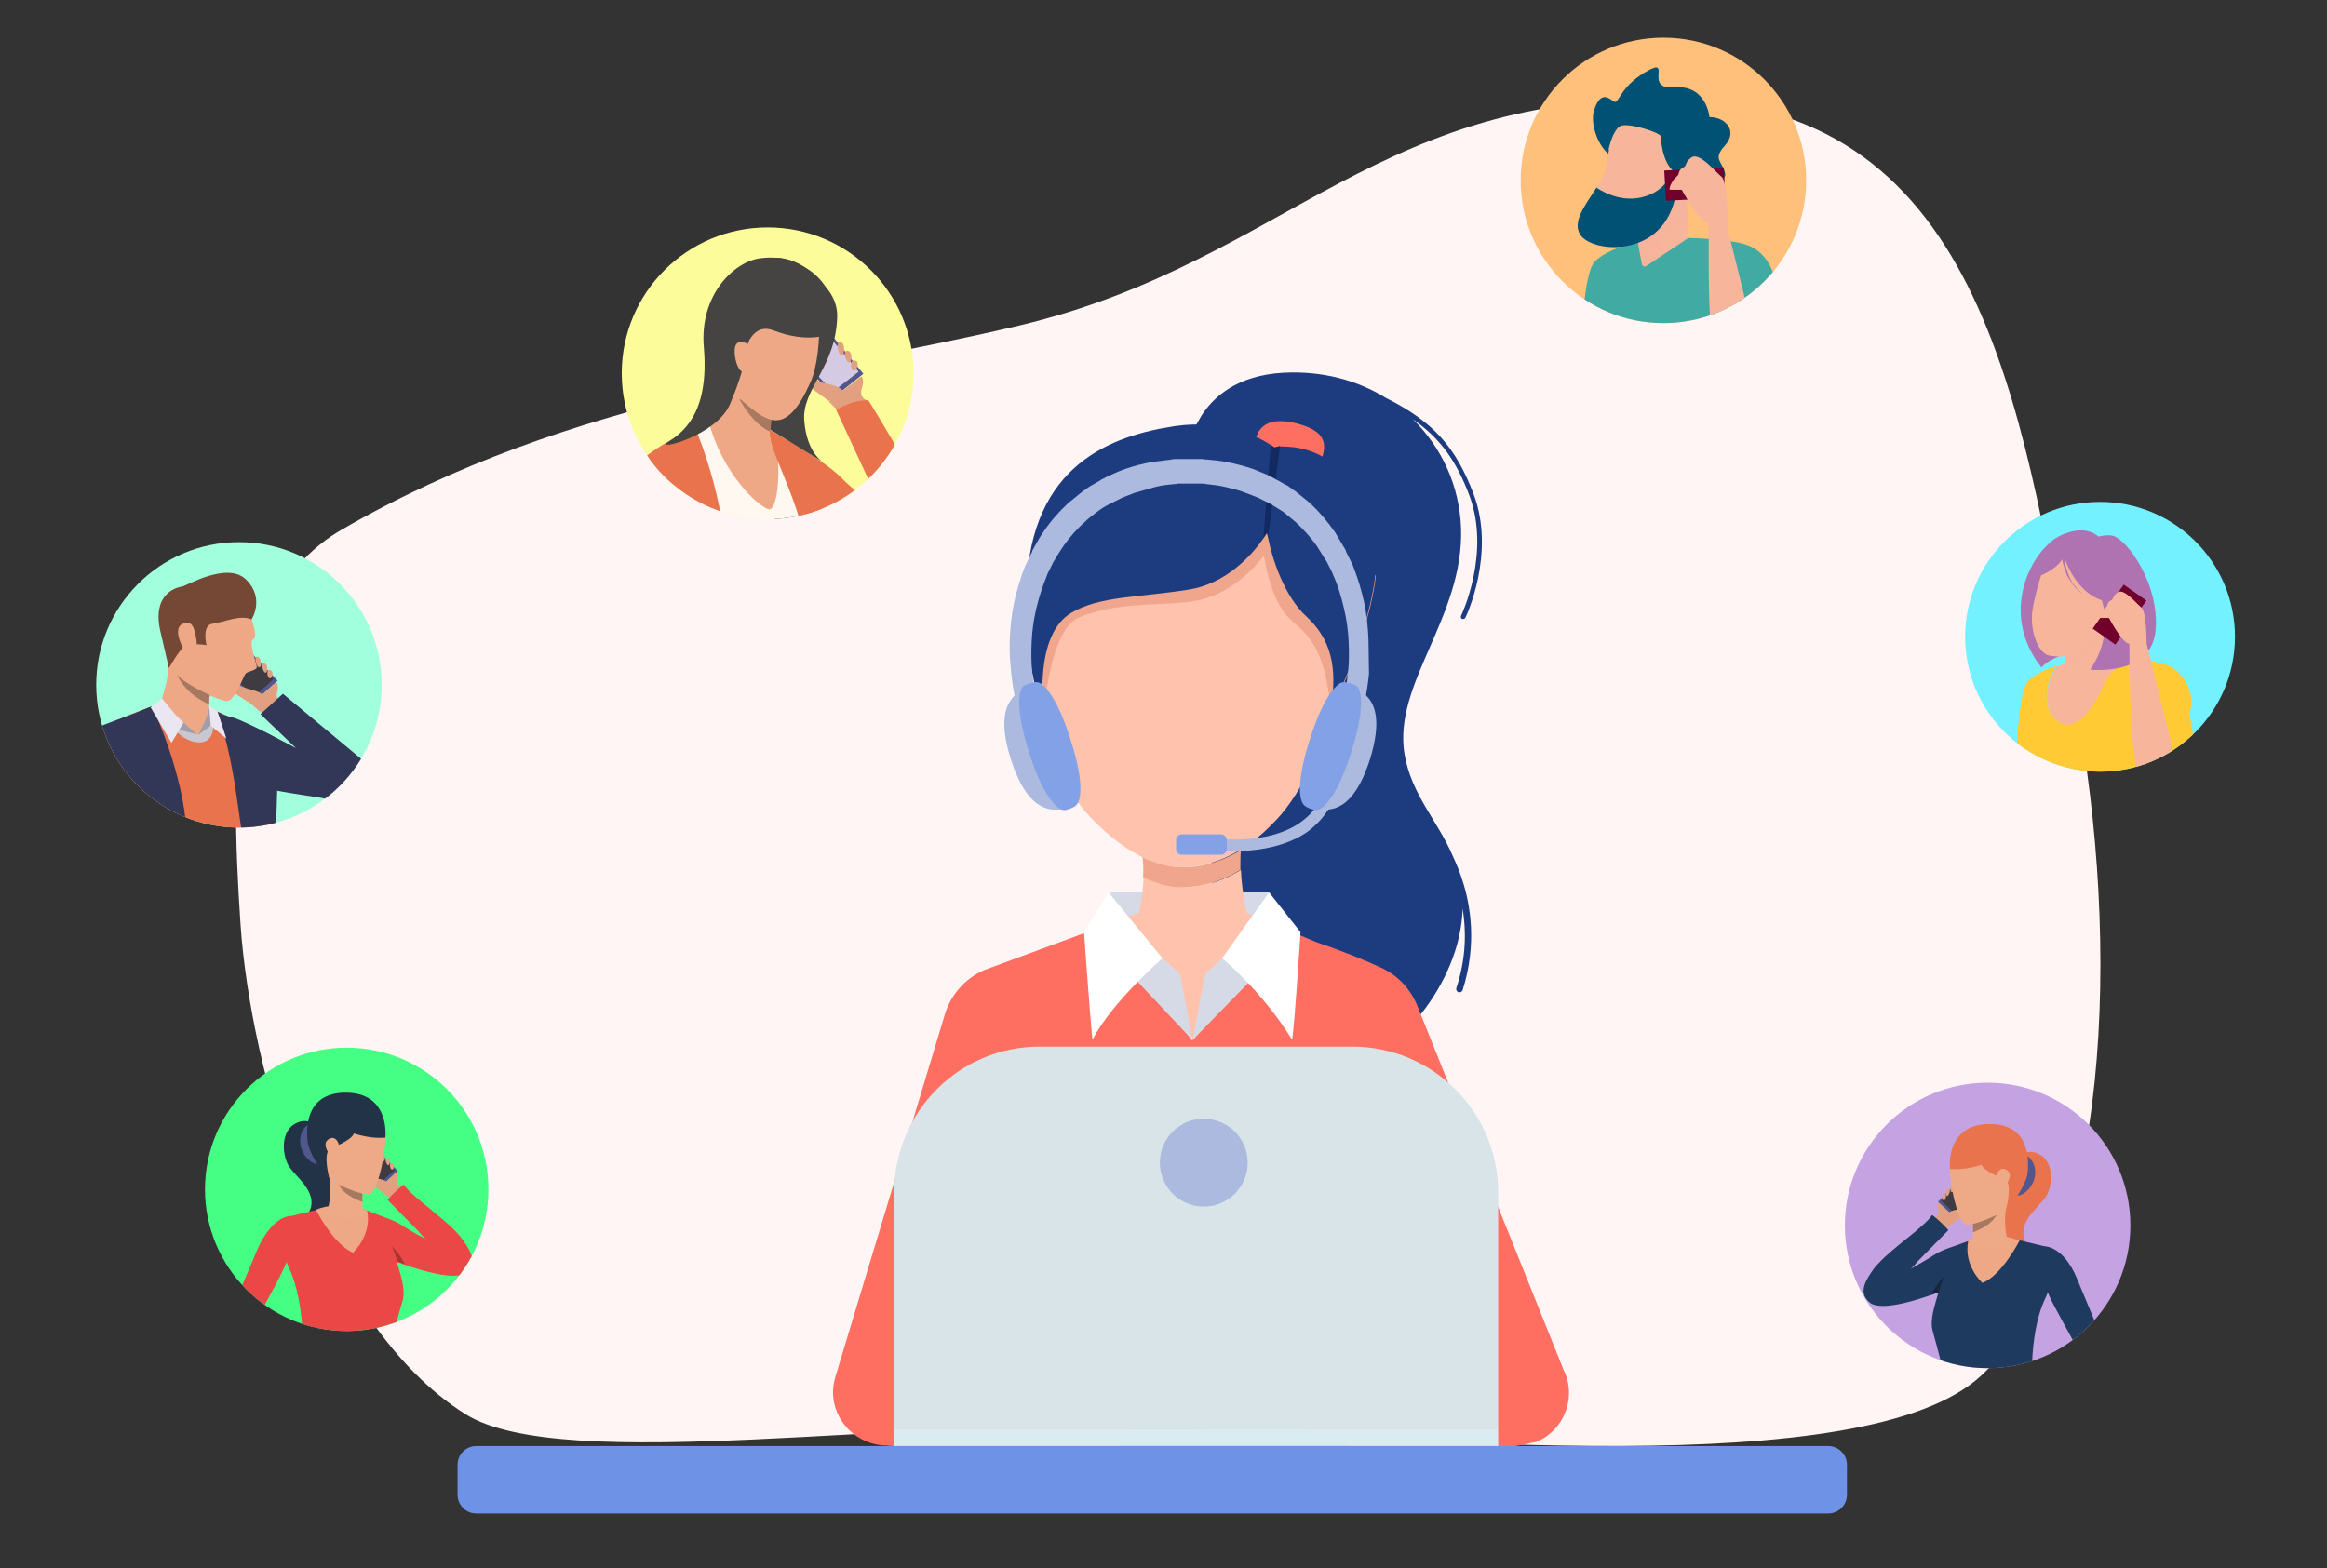 <svg xmlns="http://www.w3.org/2000/svg" xmlns:xlink="http://www.w3.org/1999/xlink" width="445" height="300" xmlns:v="https://vecta.io/nano"><rect width="100%" height="100%" fill="#333333" stroke="none"/><style><![CDATA[.AG{fill:#eea886}.AH{fill:#f7b59c}.AI{fill:#e8734d}.AJ{fill:#51578c}.AK{fill:#e3a080}.AL{fill:#323657}.AM{opacity:.45}.AN{fill:#af73b1}.AO{fill:#eea987}.AP{fill:#d6dae6}.AQ{fill:#ffc3ad}.AR{fill:#abbade}.AS{fill:#3e3b42}.AT{fill:#a77860}.AU{fill:#eb4747}.AV{fill:#1e3a5e}]]></style><path d="M65.2 101.4c44.4-25.8 91.1-29.9 130-39.2 51.3-12.3 68.8-46.1 128.5-43 57.3 3 63.6 63.8 73.3 115.4 8.5 45.2 7 105.2-18.1 128.5-22.3 20.8-108.9 11.9-158 9.8-47.5-2-113.2 9.3-131.9-2.4-27.7-17.4-41.1-65.9-43-93.6-2.1-31.2-2-63.2 19.2-75.5z" fill="#fff5f5"/><path d="M277.8 163.7c-2.8-6.6-7.9-11.7-9.2-19.4-2.3-13.5 11.4-26.3 10.8-43.3-.3-8.1-3.7-15.4-9.2-20.8 5.3 3.7 8.3 8 10.8 14.6 4.1 11-1.5 22.8-1.6 23s0 .5.2.6h.2c.2 0 .3-.1.4-.2s5.9-12.3 1.6-23.7c-3.4-8.9-7.6-13.8-16.8-18.4-5.5-3.4-12.2-5.2-19.6-4.8-9 .5-13.5 4.8-15.7 8.3-.3.5-.5.9-.8 1.4-.9 1.9-1.2 3.3-1.2 3.3l5.6 114.3s18.9 6.7 25 4.9c7.9-.9 21-14.9 21.4-29.7.7 4.2.7 9.5-1.2 15.2-.1.3.1.7.4.8s.7-.1.8-.4c2.8-8.8 1.5-16.4-.1-21.2-.5-1.6-1.2-3.2-1.8-4.5z" fill="#1d3c80"/><path d="M242.7 170.7h-30.6l-.5 10.6h30.7z" class="AP"/><path d="M299.3 262.6l-.1-.1-28.2-70.2c-1.3-3.2-3.8-5.8-6.9-7.2-3.2-1.5-7.7-3.3-12.4-4.9l-6.9-2.9c-.2.3-.3.5-.5.8-5.4-1.3-11-2.2-16-2.1-3.4.1 2.7 5.9 9.3 12.1-3.1 3.8-6.7 6.7-9.6 10.9-3.4-4.4-6-8.6-8.8-12.6 5.8-4.3 10.6-8.1 7.7-9-2-.7-7.5 0-13.8 1.3-.5-.6-1.1-1.1-1.7-1.7l-22.5 8.3c-3.9 1.4-7 4.7-8.2 8.7l-20.9 69.2c-.3 1-.5 2-.5 3.1 0 5.6 4.7 10.2 10.3 10.2l38 3.7c5.5 0 10.2-8.1 10.3-13.6 0-1.7-.4-3.3-1.1-4.8l27.7-.6c-.9 1.5-1.4 3.3-1.4 5.3.1 5.6 22.8 13.8 28.4 13.8l22.3-4.5c5.1-2.1 7.6-8 5.5-13.2zm-114.6-6.3h-.8l.7-1.9.1 1.9zm86.8-6.8l3 6.8h-2.7l-.3-6.8zM252.8 87.7c-.8 2.6-4.3 3.8-7.8 2.7s-5.6-4.1-4.8-6.7 3.1-3.9 7.8-2.7c5.8 1.5 5.6 4.1 4.8 6.7z" fill="#ff6f61"/><path d="M238.4 174.6c-.7-3.2-1-6-1.1-8.2-2.9 1.8-6.3 3.1-10.3 3.3-2.8.1-5.6-.6-8.3-1.9-.1 2-.3 4.3-.9 6.8h0l-6.2 2.3c7.2 6.9 10.4 14.1 16.6 22 3.7-5.2 8.3-8.4 11.9-14 1.7-2.6 3.4-5.1 4.9-7.6l-6.6-2.7zm-7.8-74.8c17.9-.4 22.5 5 24.1 15.2.5 3.4.7 7.2.9 11.6v.6c.1-1.4 0-2.9 0-4.4-.2-4.4-.4-8.2-.9-11.6-1.6-10.2-6.2-15.6-24.1-15.2-22.8.6-33.7 4.1-33 24.9.7-17.4 11.6-20.6 33-21.1z" class="AQ"/><path d="M237.3 162.6c-3 1.8-6.4 3.1-10.4 3.3-2.9.1-5.7-.7-8.4-2 .1 1 .2 2.3.1 3.9 2.6 1.3 5.5 2.1 8.3 1.9 4-.2 7.4-1.5 10.3-3.3 0-1.5 0-2.8.1-3.8z" fill="#f0a68c"/><path d="M255.6 126.6c-.2-4.4-.4-8.2-.9-11.6-1.6-10.2-6.2-15.6-24.1-15.2-21.4.5-32.3 3.7-33 21.1 0 .9.1 1.7.1 2.6.3 3.8.8 7.5 1.5 11.1 1.8 9 4.9 16.7 8.3 20.6 2.4 2.7 5.6 5.7 9.2 7.8.5.3 1.1.6 1.6.9 2.7 1.3 5.5 2.1 8.4 2 4-.2 7.4-1.5 10.4-3.3.6-.4 1.2-.7 1.7-1.1 1.7-1.2 3.3-2.6 4.7-4.1 3.9-3.7 11.3-14.9 11.9-30.2.2-.2.2-.4.2-.6z" class="AQ"/><path d="M263.1 110.1c-.7 7-4.4 17.6-8.5 25.9h-.1c-1.2-13.8-5.5-15.1-8.2-18-3.5-3.7-4.6-11.7-4.6-11.7s-4.3 6-10.9 8.1c-6.3 2-15.8.1-24.4 3.7-5.7 2.3-6.7 17.9-6.7 17.9l-1.3-28.8 44.8-15.6 19.9 18.5z" fill="#f0a68c"/><g class="AQ"><ellipse transform="matrix(.339 -.941 .941 .339 34.843 332.093)" cx="253.7" cy="141.3" rx="5.6" ry="3.7"/><ellipse transform="matrix(.941 -.339 .339 .941 -35.997 76.376)" cx="200.7" cy="141.3" rx="3.7" ry="5.6"/></g><path d="M263.1 106.1c-.8-5.6-3.9-20.9-18.3-20.7-.4 0-.7.1-1.1.2 0 0-.2-.2-.7-.5-2-1.3-8.6-5-18.3-3.6-11.9 1.8-27.6 7.2-28.4 31-.5 16.4 3.3 23.5 3.3 23.5s-2-14.5 5.3-18.8c5.4-3.2 12.9-2.9 22.3-4.4 7.4-1.1 12.4-6.9 14.4-9.8h0c.3-.5.5-.8.7-1.1 0 .3.1.6.2 1 .7 3.5 2.9 11 7.4 15.1 5.7 5.3 5.5 11.5 4.6 17.9 4.1-8.3 7.8-18.9 8.5-25.9.2-1.4.2-2.8.1-3.9z" fill="#1d3c80"/><path d="M244.8 85.3l-2.3 17.5c-.1-.4-.1-.8-.2-1-.1.3-.4.6-.7 1.1l1.4-17.8.7.5 1.1-.3z" fill="#122a61"/><path d="M286.5 276.6H171v-3.3h115.5z" fill="#d8ecf2"/><path d="M198.8 200.2h59.8c15.4 0 27.9 12.5 27.9 27.9v45.3H171v-45.3c0-15.4 12.4-27.9 27.8-27.9z" fill="#d8e4e8"/><circle cx="230.2" cy="222.4" r="8.4" class="AR"/><path d="M228.1 198.9l2.2-11.9c.1-.5.3-.9.7-1.2l2.8-2.5 4.1-3 5.4 3-15.2 15.6z" class="AP"/><path d="M233.7 183.3s7.7 6.3 13.4 15.6c.5-3.1 1.6-20.6 1.6-20.6l-6-7.6-9 12.6z" fill="#fff"/><path d="M228 198.9l-2.2-11.9c-.1-.5-.3-.9-.7-1.2l-2.8-2.5-6.3-6.3-6.5 2.2 18.5 19.7z" class="AP"/><path d="M222.3 183.3s-9.6 8.3-13.4 15.6c-.6-6.4-1.6-20.6-1.6-20.6l4.7-7.6 10.3 12.6z" fill="#fff"/><path d="M91.1 289.5h258.5c2 0 3.6-1.6 3.6-3.6v-5.7c0-2-1.6-3.6-3.6-3.6H91.1c-2 0-3.6 1.6-3.6 3.6v5.7c0 2 1.6 3.6 3.6 3.6z" fill="#6e93e6"/><g class="AR"><path d="M235.9 162.8c-1.7 0-3.4-.1-5.2-.3-.6-.1-1.1-.6-1-1.2s.6-1.1 1.2-1c7.6.8 13.5-.1 17.5-2.8 3.1-2.1 5-5.1 6-9.2.1-.6.7-1 1.3-.8.6.1 1 .7.8 1.3-1.1 4.7-3.4 8.2-6.9 10.6-3.4 2.2-8.1 3.4-13.7 3.4zm25.8-40.4c-.1-2.3-.3-4.6-.8-7s-1.2-4.7-2.1-7c-.1-.3-.2-.6-.4-.9l-.2-.4c-.1-.1-.1-.3-.2-.4l-.6-1.2v-.2l-.1-.1-.1-.2-1.9-3.2c-1.4-2-3-3.9-4.7-5.5l-2.7-2.2c-.2-.2-.5-.3-.7-.5s-.5-.3-.7-.5-.5-.3-.7-.4-.5-.3-.7-.4-.5-.3-.7-.4-.5-.2-.7-.4c-.5-.2-.9-.5-1.4-.7l-2.7-1.1c-1.8-.6-3.4-1-4.9-1.3s-2.8-.4-3.9-.5c-.3 0-.5 0-.8-.1h-5.2c-.2 0-.5 0-.8.1l-3.9.5c-1.5.3-3.2.7-4.9 1.3-.9.3-1.8.7-2.7 1.1-.5.2-.9.4-1.4.7-.2.1-.5.2-.7.4-.2.1-.5.3-.7.4s-.5.3-.7.4-.5.3-.7.4c-.2.2-.5.3-.7.5s-.5.3-.7.5l-2.7 2.2c-1.7 1.6-3.3 3.4-4.7 5.5-.7 1-1.3 2.1-1.9 3.2l-.1.2-.1.1v.2l-.6 1.2c-.1.1-.1.3-.2.4l-.2.4c-.1.3-.3.6-.4.9-.9 2.3-1.6 4.6-2.1 7s-.7 4.7-.8 7 .1 4.5.3 6.5c.2 2.1.6 4 .9 5.7l1.2 4.7 1.1 3.6.8 2.3.3.8 3-1s-.1-.3-.2-.8c-.2-.5-.4-1.3-.6-2.2l-.9-3.5-.9-4.5-.7-5.4c-.2-1.9-.2-3.9-.1-6s.4-4.2.9-6.3 1.2-4.2 2-6.2c.1-.3.2-.5.3-.7l.2-.4c.1-.1.1-.2.2-.4l.6-1.2.2-.3c.5-.9 1.1-1.8 1.7-2.7 1.2-1.7 2.6-3.3 4.1-4.6.7-.7 1.5-1.3 2.3-1.9s1.6-1.1 2.4-1.5l2.4-1.2 2.3-.9 4.2-1.2c1.3-.3 2.4-.4 3.4-.5.2 0 .5 0 .7-.1h4.8c.2 0 .4 0 .7.1.9.1 2.1.2 3.4.5s2.7.6 4.2 1.2l2.3.9 2.4 1.2 2.4 1.5 2.3 1.9c1.5 1.4 2.9 2.9 4.1 4.6l1.7 2.7.2.3.6 1.2c.1.1.1.2.2.4l.2.4c.1.2.2.5.3.7.9 2 1.5 4.1 2 6.2s.8 4.2.9 6.3.1 4.1-.1 6l-.7 5.4-.9 4.5-.9 3.5-.6 2.2c-.2.5-.2.8-.2.8l3 1 .3-.8.8-2.3 1.1-3.6 1.2-4.7c.4-1.8.7-3.7.9-5.7l-.1-6.5z"/><path d="M259.4 131.8c.9 2.4.1 7-1.5 12-1.7 5.4-3.9 9.8-6.1 10.9 4.5 1 7.8-2 10.2-9.5 2.2-7.2 1.4-11.6-2.6-13.4z"/></g><path d="M258.4 143.9c-1.7 5.4-3.9 9.8-6.1 10.9-.6.3-1.1.1-1.7-.1-.8-.3-1.4-.6-1.7-1.5-.8-2.4 0-6.9 1.6-11.8 1.4-4.5 3.2-8.4 5.1-10.2.9-.9 1.6-.8 2.5-.5.7.2 1.5.3 1.8 1.2.9 2.4.1 7-1.5 12z" fill="#83a1e6"/><path d="M195.9 131.8c-.9 2.4-.1 7 1.5 12 1.7 5.4 3.9 9.8 6.1 10.9-4.5 1-7.8-2-10.2-9.5-2.3-7.2-1.4-11.6 2.6-13.4z" class="AR"/><path d="M196.8 143.9c1.7 5.4 3.9 9.8 6.1 10.9.6.3 1.1.1 1.7-.1.8-.3 1.4-.6 1.7-1.5.8-2.4 0-6.9-1.6-11.8-1.4-4.5-3.2-8.4-5.1-10.2-.9-.9-1.6-.8-2.5-.5-.7.2-1.5.3-1.8 1.2-.9 2.4-.1 7 1.5 12zm29.2 19.6h7.5a1.11 1.11 0 0 0 1.1-1.1v-1.7a1.11 1.11 0 0 0-1.1-1.1H226a1.11 1.11 0 0 0-1.1 1.1v1.7a1.11 1.11 0 0 0 1.1 1.1z" fill="#83a1e6"/><defs><circle id="A" cx="45.7" cy="131" r="27.3"/></defs><use xlink:href="#A" fill="#a2ffdd"/><clipPath id="B"><use xlink:href="#A"/></clipPath><g clip-path="url(#B)"><path d="M24.6 273s-1.3 2.4-2.2 3.4-4.1 2.7-4.1 5.6c0 3.1 5.5 2.2 7.7 2.1s2.3-1.8 3.2-3.5c.9-1.8 1.8-1.5 2-2.9s-.9-4.7-.9-4.7h-5.7z" fill="#202338"/><path d="M30.2 272.1s.3 1.3.2 1.4c0 0-6.1 1.1-6.1 0 0-.9.6-1.9.6-1.9l5.3.5z" fill="#81807e"/><path d="M48.9 134l-8.8-7.9 5.1-4.2 7.9 8.3z" class="AJ"/><path d="M48.7 133.2l-7.7-6.9 4.4-3.6 6.9 7.2z" class="AS"/><g class="AK"><path d="M53.9 134.2s-1.3-.3-.9-1.8-.2-1.9-.2-1.9l-4.7 4.2s2.2 2.1 2.9 2.1c.7.1 3.6-1.8 2.9-2.6z"/><path d="M48.1 134.7l-3.1-2c-.3-.3-1.5-1.4-2-2.1s1.7-.7 2.3 0 1.2.8 1.7 1c.4.2 2.7.6 3.2 1.3.4.7-2.1 1.8-2.1 1.8zm3.8-5.1s-.3.4-.6-.1-.2-1.6.4-1.3c.8.2.2 1.4.2 1.4zm-.8-1.5s-.1.8-.5.5c-.4-.4-.8-1.8-.1-1.7.7 0 .6 1.2.6 1.2zm-1.2-1.2s0 1-.5.7c-.4-.2-.9-2-.2-2 .7.1.7 1.3.7 1.3z"/></g><path d="M49.8 136.6l4.3-3.9 17.3 14.4c2.6 1.8-3 7.1-5.2 6.5-5.9-1.6-15.9-1.9-21.2-4.9-8-4.4-2.9-12.2-.3-11.4s11.9 5.8 11.9 5.8l-6.8-6.5z" class="AL"/><path d="M57.3 272.6s2.7 3 5.4 3.6 4.6 1.4 4.6 3.1-7.8 2.8-10.8 1.1c-4.6-2.6-5.1-1.8-5.6-3.1s.6-4.7.6-5.1c-.2-.5 5.8.4 5.8.4z" fill="#202338"/><path d="M57 271.1s.4 1.4.3 1.4-6.1.7-5.9-.4c.1-.9.4-1.9.4-1.9l5.2.9z" fill="#81807e"/><path d="M51.5 187.9l3.3 28.6c1.3 8.5 1.8 15.6 2.2 20 .5 5.5.6 32.8.9 34.5.3 1.6-7.3.4-7.3.4s-3.7-35.6-5.1-41.6c-1.3-5.5-6.1-29.2-7.3-27.7s-2.6 27.6-3.5 32c-.9 4.3-3.5 38.3-3.5 38.3s-6 1.2-7.6-.2c0 0-.7-29.3-.2-37.4.2-3.1-3.6-37.2 1.3-50.9 2.5-7.2 26.8 4 26.8 4z" fill="#292c47"/><path d="M13.9 191s3.7 1.1 5.2.8.8-19.3.8-23.2c0-3.2 1.8-11.7 1.8-11.7.2.6 2.5 9.4 2.6 13.6.1 4.4-.6 21.1-.6 21.1l5.9 2.8 20.3.6h3l-.6-13.3c-.1-2.2-.5-6-.4-9.8 0 0-.1-4 .3-5.7 0-7.6.5-15 .5-15 .3-3.4.4-6.6.5-9.6l-2.6-1.3-8.1-3.8c-1.3-.6-2.5-1-2.5-1l-9.5-.8c-.2 0-1.3.4-2.8.9-3.1 1.2-9.1 3.6-10.1 4.3-1.4 1-4.4 24.9-4.5 26.6-.1 3 .8 24.5.8 24.5z" class="AI"/><path d="M30.6 134.7c.6 5.9 7.2 5.9 7.2 5.9s2.7-2.4 2.6-4.1v-.1c0-.3-.4-.7-.4-1.4v-.6c0-.5 0-.9.1-1.2v-.5l-2.4-2.4c-2.4-2.3-5.6-5.3-5.6-4.1v.2c.6 2.7-1.5 8.3-1.5 8.3z" class="AG"/><g fill="#b57343"><path d="M12.8 203.2s.3-4.7 1.6-5.4.5.7.5.7l-.9 4.8c-.1.1-1.2-.1-1.2-.1z"/><path d="M25.2 206.5l-16.6-4.9-.3 20.5 16.5 10.2z"/><path d="M24.8 232.3l-2.1.3-16-10.2.5-20.8h1.4z"/></g><path d="M35.1 138.2l2.7 2.4s-3.2-.2-3.8-.7l1.1-1.7z" fill="#a09ea6"/><path d="M52.5 191.9s-12.9 1.1-24.1 0v3.7s16.9 2.4 24.7-.7l-.6-3z" fill="#292c47"/><g class="AL"><path d="M41.5 136.1s2.1 4.9 3.7 15.9c.6 4.2 1.7 11.3 2.5 18.6h0c.6 5.7 2.1 11.6 2.6 16l1.9 17.9 3.5-2.2c.5-.5 1.2-1.1 1-1.7-1-3.1-2.8-13.5-3.9-22.5-.1-.4-.1-.9-.2-1.3v-.1c-.2-1.8-.4-3.5-.5-5.1-.1-1.2 0-2.4.2-3.6.5-8.1.7-16.6.7-16.6.3-3.5.4-6.7.5-9.8-.8-.4-1.9-1.1-2.7-1.5l-5.5-2.5c-.9-.4-1.9-.6-2.6-.9l-1.2-.6zm-21.2 32.7c-.3 3.7 1.3 24-.3 24.2-1.5.3-7.2-1-7.2-1l-.5-24.2c.2-1.7 2.8-26.7 4.2-27.7.8-.6 6.8-2.7 9.8-3.9l2.7-1.1c.6.7 6.1 13.5 6.6 23.4.2 3-.6 9.4-1.1 14.7l-1.7 14.6-1.6 16.5-9.2-4.1c-1.5-.7-3.5-3.8-3-5.3 2.1-5.9 4.8-16.1 4.8-21.3 0 0-1-12.7-1.8-15.5 0 .1-1.4 6-1.7 10.7z"/></g><path d="M18.6 192.8l1.1 4.1c.6 2 1.2 2.7.9 3.9-.2.9-1.2 1.5-1.5 1.2-.2-.3-.3-3.7-1.7-3.7s.4 4.2-.5 3.9c-.8-.3-4.1-2.2-3.8-3.9.2-1.7 1.6-3 1.5-5.5 0-2.3.7-3.3.7-3.3l3.3 3.3z" class="AG"/><path d="M17.5 198.1s1.9.5 1.7 6.9l-2.1-.4s.1-3.5-.5-5.5c-.1 0 0-1.2.9-1z" fill="#b57343"/><path d="M20.5 179l-.1 16.1s-3.2-.1-7.7-1.8l-.3-22.7 8.1 8.4z" class="AL"/><path d="M40.8 138.6s.2 3.4-2.6 3.4c-2.8.1-5.1-2.7-5.1-2.7l4.7 1.2 2.9-2.4.1.5z" fill="#cac7d1"/><path d="M31 133.6s2.7 3.5 4.1 4.6l-2.3 3.9-4-6.8 2.2-1.7z" fill="#eae6f2"/><path d="M40.3 138.8l-2.4 1.8s2.1-3.9 2.2-5.6l.2 3.8z" fill="#a09ea6"/><path d="M40 135l1.6 1.1 1.7 5.2-3-2.5z" fill="#eae6f2"/><path d="M47.8 117.6s1.7 4.2.6 4.7c-.9.4.6 4.5.7 5.2.2.7-1.7.9-2.1 1.3s-2.1 5.3-3.6 5.3-8.1-3.1-9.7-5.2-2.3-11-.6-14.5c1.5-3.6 11.6-4.1 14.7 3.2z" class="AG"/><path d="M48.1 118.5s2.6-4-1-7.6-11.5 1.2-12.3 1.3-5.9 1.2-4.1 8.7l1.6 6.9s2-3.5 2.9-4.1c1.4-.8 4.3-.3 4.3-.3s-1-3.9 1.2-4.1c2.2-.3 5.3-1.8 7.4-.8z" fill="#754836"/><path d="M37.3 121.1c-.1-.5-.5-2.8-2.5-1.7s.6 5.5.9 5.6 2.8.6 1.6-3.9z" class="AG"/><path d="M33.9 129.1c0 .1 1.5 3.7 6.1 5.6v-.3c0-.5 0-.9.1-1.2v-.3c0 .1-4.9-2.2-6.2-3.8z" class="AT"/></g><defs><circle id="C" cx="401.6" cy="121.8" r="25.8"/></defs><use xlink:href="#C" fill="#73f1ff"/><clipPath id="D"><use xlink:href="#C"/></clipPath><g clip-path="url(#D)"><defs><path id="E" d="M402.2 131.5c-2.3 5.4-6.5 9.8-9.6 5.5-2.4-3.2-.5-7.5.6-9.5 3.3-1.1 6.7-1.5 6.7-1.5h3.1s1.9 0 4.2.1c-1.7.9-3.7 2.6-5 5.4z"/></defs><use xlink:href="#E" class="AH"/><clipPath id="F"><use xlink:href="#E"/></clipPath><path d="M396 126l-.1 4.5-2.6-4.4 2.7-.1z" clip-path="url(#F)" class="AH AM"/><path d="M387.9 130.2c1.2-1.2 3.2-2.1 5.2-2.8-1.1 2-2.9 6.3-.6 9.5 3.2 4.3 7.3-.1 9.6-5.5 1.2-2.8 3.3-4.4 4.9-5.4 2.8.2 6.2.6 7.9 1.4 3.1 1.6 4.7 5.6 4 8.3s2.9 9.4-.9 13c-3.4 3.2-6.1 2.8-7.3 2.4-.1 0-.2-.1-.3-.1-.9-.4 0 11.9 0 11.9s-22.7 1.3-24 0c-1.2-1.2-1.6-29.5 1.5-32.7z" fill="#ffca33"/><defs><path id="G" d="M401.7 103.1s-2.2-3.2-7.6-.7-12.1 14.6-3.7 25.3c0 0 1.8-2.6 8.3-3.3 6.4-.6 3-21.3 3-21.3z"/></defs><use xlink:href="#G" class="AN"/><clipPath id="H"><use xlink:href="#G"/></clipPath><g class="AN"><path d="M402.8 102l-5.9 2.3 4.1-2.9zm-13.1 10.3s-5.5 13.9 4.2 14.1c9.6.3-4.2-14.1-4.2-14.1" opacity=".52" clip-path="url(#H)"/></g><defs><path id="I" d="M403.6 118l.3 8-7.4 4.9c-.3.2-.7 0-.7-.3l-1.2-6.5 7.2-8.8 1.8 2.7z"/></defs><use xlink:href="#I" class="AH"/><clipPath id="J"><use xlink:href="#I"/></clipPath><path d="M404.2 123.1l-2.2-2s-2.3 6.8-9.4 5.9c-4.7-.6 4.6-5.5 4.6-5.5l4.7-3.6 2.7 2-.4 3.2z" clip-path="url(#J)" class="AH AM"/><defs><path id="K" d="M388.6 117.4c.2-2.4 1.6-7 1.6-6.9.1-.3.7-3.4 2-4 1.3-.7 7 1.1 7 1.8 0 .5.3 4.3 2.2 6 .5.4 1.1.7 1.8.8 1.3.1 2.3.8 2.9 1.7-2 .2-4 .1-4 .1-1.7 9.9-8.3 8.8-10.2 8.5s-3.6-4.1-3.3-8z"/></defs><use xlink:href="#K" class="AH"/><clipPath id="L"><use xlink:href="#K"/></clipPath><path d="M394.7 105.9c.4 0 .5 8.7 8.6 10.1s-2.9-8.4-2.9-8.4l-5.7-1.7z" clip-path="url(#L)" class="AH AM"/><g class="AN"><path d="M394.7 106.4s2.3 8.1 9 8.8-5.4-9.9-5.4-9.9h-6.8l-2.1 5.1c0 0 4-1.2 5.3-4z"/><path d="M394.7 105.3c.1 0 6.6-3.6 9.4-2.8s9 9.5 8.1 18.2c-.8 8.7-12.5 7.4-12.5 7.4s6.1-7.9.6-16.8l-4.1-3.9-1.5-2.1z"/></g><path d="M400.193 120.238l5.94-8.415 4.33 3.057-5.94 8.415z" fill="#72002c"/><g class="AH"><path d="M410.5 123s0-6-1-6.8-3.3-3.7-4.5-2.9-.6 1.2-1.4 1.6-.4 1-1 1.4-1.4 1.9-1 1.9h1.7s2.7 5.1 3.9 4.9l.2.8h2.9v-.9z"/><path d="M407.2 121.8s-.1 24.3 1.9 25.7c2 1.3 7.4-.2 6.3-4.7l-5.2-20.9-3-.1z"/></g><path d="M394.3 105.3v1.2c0 .4.1.8.2 1.2.2.8.5 1.6.8 2.4.4.7.9 1.4 1.4 2.1.6.6 1.2 1.2 1.8 1.6a13.65 13.65 0 0 1-1.7-1.7c-.5-.6-.9-1.3-1.2-2.1-.3-.7-.5-1.5-.7-2.3-.1-.4-.1-.8-.1-1.2v-1.2h-.5z" class="AN"/></g><defs><circle id="M" cx="146.8" cy="71.4" r="27.9"/></defs><use xlink:href="#M" fill="#fcfc9a"/><clipPath id="N"><use xlink:href="#M"/></clipPath><g clip-path="url(#N)"><path d="M143.8 131l4.9 5 5.3-1.7 3.5-1.6c.7-.3 1.3-.7 1.9-1.1-1.3-5.9-2.4-12.2-2.7-17.5-.9-15.4-6.6-30-6.6-30l-6.3 46.9z" class="AL"/><path d="M126.7 135.4c6 1.9 12.4 2.4 19 1.3 2.9-.5 5.7-1.3 8.3-2.4-.8-1.9-1.4-3.4-1.5-4-.4-1.7 1-12.7 1.2-13.2.1-.5 4.7-5 5.1-8.8s-7.2-21-7.2-21-10.2-8.3-16.4-5.9-13.9 8.2-14.4 9.8 3.3 17.2 4.2 18.7 2.6 14.6 2.8 16.4c.1.8-.5 4.9-1.1 9.1z" fill="#fff8f1"/><path d="M123.1 134.1l3.6 1.4c2.2.7 4.5 1.2 6.8 1.5 2.4-9.1 4.6-17.6 5.2-23.1C140.3 98.8 133 82 133 82c-4.7 1.7-10.8 5.6-12 8-.1.1-.1.2-.1.4-.4 1.1-1.1 5.9-2.2 9.5 0 0 2.5 1.3 4.8 4.7.9 1.4 1.7 3.1 2.1 4.7.2.8.2 1.5.2 2.3 0 .2 0 .5-.1.8l-1.9 14.3c.1.6.1 1.3.1 2h0c-.1 1.5-.3 3.1-.7 4.9-.1.2-.1.3-.1.5z" class="AI"/><path d="M123.1 134.1c3.4-5.5 5.2-27.2 5.2-27.2-1.2.1-2.1 1-2.8 2.4-2.6 5.6-1.7 18.9-1.7 19.4h0c-.1 1.5-.3 3.1-.7 4.9v.5z" fill="#803f2a"/><g class="AG"><path d="M102.6 142.3s-2.2 1.3-3.5.3c-1-.8-2.8-2.1-3.1-2.6-.3-.4-1.9-1.9-2-1-.1 1 2.1 4.8 2.8 5.1.7.4-2.6 1.8-3 2.5s2.4 6.3 4.6 5c2.2-1.2 3.4-3.9 3.8-4.2l3-2-2.6-3.1z"/><path d="M94.4 146.3l-6.5 4.9c-.2.6.1 1 .7.6l6.2-3.9-6.9 6.8c-.2.3.3 1 .7.8.3-.2 7.3-6.1 7.3-6.1l-6.3 6.4c-.1.4.5 1 1 .5l6.5-5.6s-4.1 4.6-4.1 5.1c.1.4.5.9 1.5-.3l3.8-3.8-3.9-5.4z"/></g><path d="M117.8 108c-.2 6.8-1.2 16.7-1.6 18-.2.6-1.2 1.7-2.5 3.3-1.9 2.3-13 13.5-13 13.5.3 2.3 4 4.9 4 4.9 1.8-1.6 5.7-4.9 9.8-8.1 4.8-3.8 8.1-7.2 8.8-8.9 1.4-3.1 4.8-21.2 5.4-25.7.2-1.7.3-4.6.3-7.4l-.1-9.1s-3.4-3.1-7.7 1.4c-.1-.1-3 4.1-3.4 18.1z" class="AI"/><path d="M159.6 75.9l-10.3-10.6 6.7-4.9 9.1 11.1z" class="AJ"/><path d="M159.3 74.9l-8.9-9.3 5.8-4.1 8 9.6z" fill="#d5cae3"/><g class="AK"><path d="M165.8 76.6s-1.6-.5-1-2.3-.1-2.3-.1-2.3l-6.2 4.8s2.6 2.8 3.5 2.9c.8.2 4.6-2 3.8-3.1z"/><path d="M158.5 76.7l-3.7-2.7c-.3-.3-1.8-1.9-2.4-2.8s2-.5 2.7.4 1.3 1.2 1.8 1.5c.5.2 3.6.6 4.2 1.6.6.9-2.6 2-2.6 2zm5.2-6s-.5.5-.8-.1-.2-2 .7-1.6c.9.3.1 1.7.1 1.7zm-.9-2s-.2 1-.7.5-.9-2.3 0-2.1c.9.1.7 1.6.7 1.6zm-1.4-1.6s-.1 1.2-.7.8c-.4-.3-.9-2.6 0-2.5.9.2.7 1.7.7 1.7z"/></g><path d="M146.7 81.9l2.1 4.5 6 13 3.4 1.9c4.3 2.4 13.9 6.7 14.9 6.8 1.3.2 7.4-.7 7.1-4.9s-14.1-26.6-14.1-26.6c-3.1-.2-6.2 1.8-6.2 1.8l8.5 18.3c-.1 0-3.9-1.6-7.4-5.2-1.8-1.9-5.6-4.4-8.7-6.3l-5-2.9c-.4-.3-.6-.4-.6-.4z" class="AI"/><path d="M152.6 51s7.6 3.2 7.5 9.5c-.2 9.8-6.8 13.8-6.3 20s3.6 7.9 3.6 7.9l-12.2-7.5 7.4-29.9z" fill="#454442"/><path d="M135.6 80.9c2.6 9.6 9.1 15.7 11.3 16.5 2.2.7 2.5-10.9 1.1-12.7-.4-.5-.6-1.2-.6-2.1-.1-1.6.2-3.6.4-4.7.1-.5.2-.8.2-.8s-8.8-11.7-9-4.7c-.2 7.1-3.4 8.5-3.4 8.5z" class="AG"/><path d="M141.4 76.3c0 .1 2.6 5 6 6.3-.1-1.6.2-3.6.4-4.7l-6.4-1.6z" fill="#a87860"/><path d="M156.3 53.6s1.5 13.1-1.3 19.5c-4.6 10.3-8 7.8-12.7 3.9-6.8-5.5-1.9-23.6-1.9-23.6l15.9.2z" class="AG"/><g fill="#454442"><path d="M158.3 64s-3.9 1.7-10.4-.8-6.5 11.4-7.8 12.1c-1.3.6-4.8-14.4-2.2-18.5s7.5-9.4 13.8-6.8c6.9 2.9 8.7 8.1 6.6 14z"/><path d="M154.6 51.8s-2.8-3.2-9.2-2.4c-4.9.6-11.7 6.9-10.8 17.1 1.1 13-4.4 16.4-6.9 18.1s9.3-1.2 11.9-7.3c1.2-2.8 2.7-6.9 3-9.7s4.4-13.8 8.9-12.7c4.6 1.1 3.1-3.1 3.1-3.1z"/></g><path d="M143.9 67.6c.3-1.7-2.5-3-3.2-1.6s.4 5.8 1.8 5.1c1.4-.8 1.4-3.5 1.4-3.5z" class="AG"/><path d="M153.3 101c1.2 5.7.3 15.2 4.2 31.7 1-.5 2.1-1.1 3-1.8-1.6-7.7-2.8-15.3-2.2-18.8.9-4.9 1.1-4.7-.2-10.9-1-4.7-1.9-9.1-4.9-15.2-2.2-1.3-5.1-3.3-6-3.8 0 0-.1 1.6.8 4.1 1.5 4 4.3 10.1 5.3 14.7z" class="AI"/><path d="M168.4 96.7l3.1 6-5.8-7.5z" fill="#803f2a"/></g><defs><circle id="O" cx="318.1" cy="34.5" r="27.3"/></defs><use xlink:href="#O" fill="#ffc07b"/><clipPath id="P"><use xlink:href="#O"/></clipPath><g clip-path="url(#P)"><path d="M321.6 45.5s9.9 0 13.3 1.7c3.5 1.7 5.2 6.2 4.4 9.1-.7 3 3.2 10.4-1 14.3-3.8 3.6-6.7 3.1-8 2.6-.1-.1-.3-.1-.4-.2-1-.5 0 13.1 0 13.1s-25 1.5-26.4 0c-1.5-1.5-2-32.6 1.5-36.1s13.1-4.7 13.1-4.7h3.5z" fill="#41aba3"/><defs><path id="Q" d="M322.5 36.7l.4 8.8-8.1 5.4c-.3.2-.7 0-.8-.3l-1.3-7.1 7.9-9.6 1.9 2.8z"/></defs><use xlink:href="#Q" class="AH"/><clipPath id="R"><use xlink:href="#Q"/></clipPath><path d="M323.1 42.3s-1.2 1-2.2 0c0 0-5.7 9.6-10.6 7.9s5.2-9.6 5.2-9.6l5.2-3.9 3 2.2-.6 3.4z" clip-path="url(#R)" class="AH AM"/><path d="M322 33.5c-4-.2-4.4-6.7-4.4-7.4s-6.2-2.7-7.7-2c-1.4.7-1.8 5.2-1.9 5.6-2.2-1.3-4.1-6-3.1-8.8 1.2-3.5 2.7-2.2 3.7-1.5s1-2.7 6.2-5.7-.7 3.5 5.4 3c6.2-.5 6.7 5.7 6.7 5.7 3.2 0 5.4 2.7 3 5.4-2.5 2.7-.5 3 0 5.4.3 1.3-2.2 1.8-4.7 2.1-.7-.9-1.7-1.7-3.2-1.8z" fill="#005173"/><path d="M315.6 37.2c-4.5 2-8.8-.3-10.3-1.3 1.1-1.7 2-3.5 2.1-5.1 0-.8.2-1.5.3-2.2h-.1c.1-.3.8-3.7 2.2-4.4 1.5-.7 7.7 1.2 7.7 2 0 .6.3 4.8 2.4 6.6-.7 1.6-2 3.4-4.3 4.4z" class="AH"/><path d="M305.3 35.9c1.5 1 5.7 3.3 10.3 1.3 2.3-1 3.6-2.8 4.4-4.5.5.5 1.2.8 2 .8 1.5.1 2.5.9 3.2 1.8-2.2.2-4.5.2-4.5.2-1.2 14.1-16.1 13.1-18.5 9.4-1.6-2.5 1-5.7 3.1-9z" fill="#005173"/><path d="M318.261 32.62l11.383-.632.322 5.791-11.383.632z" fill="#72002c"/><g class="AH"><path d="M330.4 42.4s0-7.7-1.2-8.6c-1.2-1-4.2-4.7-5.7-3.7s-.7 1.5-1.7 2-.5 1.2-1.2 1.7-1.7 2.5-1.2 2.5h2.2s3.5 6.4 4.9 6.2l.2 1h3.7v-1.1z"/><path d="M326.8 43.3s-.5 24.5 1.7 25.9c2.2 1.5 8.2-.2 6.9-5.2l-5.7-23-2.9 2.3z"/></g></g><defs><circle id="S" cx="66.3" cy="227.5" r="27.1"/></defs><use xlink:href="#S" fill="#45ff84"/><clipPath id="T"><use xlink:href="#S"/></clipPath><g clip-path="url(#T)"><path d="M61.5 216.8s-1.6-3.5-4.8-2-2.7 6.2-1.5 8.2 5.5 4.9 4.1 8.4-3.2 6.3-3.2 6.3 8.7-.4 9.7-5c1-4.7-4.3-15.9-4.3-15.9z" fill="#223247"/><path d="M39.2 270.8s-1.1 1-1.1 1.9c.1.9.2 3.8-.2 4-.4.3-.8 0-.8-.4 0-.5-.2-2.8-.5-2.7-2.4.6-5 5-5.8 6.1-.3.3-.8.3-.9-.1 0 0 .7-2.8 2.3-5.7s4.8-5.2 4.8-5.2l2.2 2.1z" class="AG"/><path d="M72.9 226.9l-6.6-5.9 3.8-3.2 6 6.2z" class="AJ"/><path d="M72.7 226.3l-5.7-5.2 3.3-2.7 5.2 5.4z" class="AS"/><g class="AK"><path d="M76.7 227s-1-.2-.7-1.4c.3-1.1-.2-1.4-.2-1.4l-3.5 3.2s1.7 1.6 2.2 1.6c.6.1 2.7-1.4 2.2-2z"/><path d="M72.3 227.4l-2.3-1.5-1.5-1.6c-.4-.5 1.2-.4 1.6.2.4.5.9.7 1.2.8s2.2.2 2.6.8c.3.5-1.6 1.3-1.6 1.3zm2.9-3.8s-.3.3-.5-.1-.2-1.2.3-1c.6.2.2 1.1.2 1.1zm-.7-1.1s-.1.6-.4.3-.6-1.3-.1-1.3c.6 0 .5 1 .5 1zm-.9-.9s0 .7-.4.5c-.3-.2-.7-1.5-.1-1.5s.5 1 .5 1z"/></g><g fill="#3f74a0"><path d="M65.2 345.9c1.3.4 1.7 2.7 2.9 3.3 1.1.7 6.7 1.1 6.9-.6s-2.3-3.3-3.5-4.2c-1.1-.9-4-4-4.6-5.1 0 0-.3.7-1.4.6-1.4-.1-1.7-.4-1.7-.4-.2 1.4-.4 2.3-.6 2.8-.4 1.8.6 3.2 2 3.6zm-9.1.3c1 .9 1.2 2.4 2.4 3.1.3.2 1 .4 1.7.5 1.4.2 3.2.3 4-.2.3-.2.5-.4.5-.7.2-1.7-2.4-3.7-3.5-4.6-.7-.5-1.4-1.8-2-2.9-.4-.7-.7-1.4-.9-1.8l-.2-.3s-.1.4-.2.5c-.2.2-.5.4-1.2.3-1.1-.2-1.5-.5-1.6-.6h0c-.2 1.1-.6 2.2-.7 2.7-.6 1.8.7 3.1 1.7 4z"/></g><path d="M73.1 268.6s3.7 12.8 4.3 16c.6 3.3 2.4 19.1 2.6 21.7.2 2.7-6 15.3-6.3 16.2-1.3 3.5-6.6 16.3-6.6 16.3s-3.4 2-3.1-1c1.2-9.1 1.7-11.4 2.5-16.1 1.8-10.3 5.5-11.7 4.9-13.2-5.7-15.3-6.9-25.6-7.7-26.5s-.9.5-1.3 2.4c-.4 2 .2 15.6-.6 20.9-.4 2.9-1.4 9.3-1.7 13l-2 20.9s-.2.6-2.8-.8c-.4-.2-2.5-15.2-2.5-19.6-.1-4.4 1.9-5 .3-13.6-3.4-18.3-2.9-21.5 1-34.6 9.7-32.1 19-2 19-2z" class="AG"/><path d="M39.4 271.6c-.2-.1 4.9-10.7 5.7-12.1 1.5-2.7 2.2-3.3 3.4-5.9 1.3-2.7 5.4-9.7 6.3-12.2.1.3.2.6.4 1 1.8 3.7 2.4 8.4 2.7 12.5.2 3.2-.7 5.6-1.8 8.2-.4.9-.8 1.8-1.3 2.8-.6 1.3-1.4 2.6-.3 3.8 1 1.1 3 1.3 4.4 1.4.3 0 .6.1 1 .1 3.3.3 7.7.5 10.5-.7 3.9-1.6 3.2-6.5 3.6-9.9.3-2.3 2.3-9.6 3-11.8.6-2.2-.4-4.9-1.1-7.4.4.1.9.3 1.4.5 3.8 1.3 9.9 3.1 11.9 1.5 2.3-2 .6-4.4-.9-6.5-2.5-3.4-9.4-7.8-11.1-10.3 0 0-1.5 1.1-3.1 2.9l5.9 6c.3.4.7.8 1.1 1.2l.3.3c-.7-.4-1.5-.8-2.2-1.2h0l-1.5-.9c-2.7-1.8-3.8-1.8-7.1-3.2-2.9-1.2-6.2-1.2-9.1-.5l-5.4 1.3c-.3.1-.5.1-.7.1.5-.1-.5.1 0 0-.1 0-.3.1-.5.1-2.3.6-4.3 3.2-5.6 6.1-.7 1.8-3.9 9-4.5 10.8-.7 2.2-8.4 17.7-9.5 20 0 .1 1.3 1.3 4.1 2z" class="AU"/><path d="M60.4 231.4s3.4 6.7 7.1 8.2c0 0 3.7-3.3 2.7-8.1 0 0-5.2-2-9.8-.1z" class="AG"/><path d="M54.1 267.5s-5.8 12-1.9 36.5l29.7-2.4-8.3-35c-.3-2-19.5.9-19.5.9z" class="AV"/><g class="AG"><path d="M67.2 338.6s-1.6 1.1-3.2-.4l-.1 1.3s2.4 2.4 3.1-.2l.2-.7zm-9.5-.2s-1 .9-2.5-.4l-.2 1.5s2.5 2.4 3.2-.1l-.5-1z"/></g><path d="M81 236.6l.3.3-.3-.3z" class="AU"/><path d="M74.8 238.2c.5.7 1.2 3.1 1.2 3.1.4.1.9.3 1.4.5-.6-1.5-2.6-3.5-2.6-3.6z" fill="#a83333"/><path d="M59.1 215s-1.8.9-1.7 3.5 2.7 4.7 3.8 4.1c1.1-.4-2.1-7.6-2.1-7.6z" class="AJ"/><g class="AO"><path d="M70.5 211s3.5 2.3 3.2 7.2-1.9 9.8-2.9 10.2-5.1-1.4-5.9-1.8c-1-.5-2.8-2.1-3.1-2.7s-3.9-8.3-.5-11.2c3.4-3 5.1-3.1 9.2-1.7z"/><path d="M62.3 232.7s1.8-4.6.2-9.3 6.8 3.8 6.8 3.8v2.7c0 1.1.1 2.1.2 2.7.3 1.2-7.2.1-7.2.1z"/></g><path d="M67.7 216.8s3 1.1 6 .8c0 0 1-8.6-7.6-8.6s-7.4 8.6-7.2 9.8 2.2 5.4 4 6.3c0 0-1.1-4.4.1-5.2 1.3-.8 4.1-1.7 4.7-3.1z" fill="#223247"/><path d="M64.8 219c-.2-1-1.1-1.9-2.2-.9s.7 3.5 1.5 3.4c.8-.2 1-1.2.7-2.5z" class="AO"/><path d="M69.3 229.9s-3.5-1.1-4.5-3.3c0 0 2.6 1.3 4.5 1.7v1.6z" class="AT"/><path d="M54.6 269.6c1 1.1 3 1.3 4.4 1.4.3 0 .6.1 1 .1 2.6-2.4 4.8-4.9 4.8-4.9l-8.6-3.3-1.3 2.8c-.6 1.4-1.5 2.7-.3 3.9z" class="AV"/><path d="M73.7 264.9s-7 2.6-17.1-3.1c0 0-.4.8-.8 1.9 0 0 9.2 5.7 17.8 2.9-.1.1.2-1.2.1-1.7z" fill="#ff4d4d"/></g><defs><circle id="U" cx="380.1" cy="234.4" r="27.3"/></defs><use xlink:href="#U" fill="#c5a3e2"/><clipPath id="V"><use xlink:href="#U"/></clipPath><g clip-path="url(#V)"><path d="M385 222.7s1.6-3.5 4.8-2 2.7 6.2 1.5 8.1c-1.2 2-5.5 4.8-4.1 8.4 1.4 3.5 3.2 6.2 3.2 6.2s-8.6-.4-9.6-5c-.9-4.5 4.2-15.7 4.2-15.7z" class="AI"/><path d="M407.3 276.4s1.1 1 1.1 1.9c-.1.9-.2 3.7.2 4s.8 0 .8-.4c0-.5.2-2.7.5-2.7 2.4.6 5 5 5.8 6.1.3.3.8.3.9-.1 0 0-.7-2.8-2.3-5.6-1.6-2.9-4.8-5.1-4.8-5.1l-2.2 1.9z" class="AG"/><path d="M373.7 232.8l6.6-5.9-3.8-3.2-5.9 6.2z" class="AJ"/><path d="M373.9 232.2l5.7-5.1-3.3-2.8-5.1 5.4z" class="AS"/><g class="AK"><path d="M369.9 232.9s1-.2.7-1.4c-.3-1.1.2-1.4.2-1.4l3.5 3.2s-1.7 1.5-2.2 1.6-2.7-1.4-2.2-2z"/><path d="M374.3 233.3l2.3-1.5c.2-.2 1.1-1 1.5-1.6.4-.5-1.2-.4-1.6.2-.4.5-.8.7-1.2.8-.3.1-2.2.2-2.6.8-.2.5 1.6 1.3 1.6 1.3zm-2.8-3.8s.3.3.5-.1.2-1.2-.3-1c-.6.2-.2 1.1-.2 1.1zm.6-1.1s.1.6.4.3.6-1.3.1-1.3c-.6.1-.5 1-.5 1zm.9-.9s0 .7.4.5c.3-.2.7-1.5.1-1.5-.6.1-.5 1-.5 1z"/></g><path d="M407 277.3c.2 0-4.9-10.6-5.7-12.1l-1-1.8c-.9-1.4-1.5-2.2-2.4-4.1-1.2-2.7-5.4-9.7-6.3-12.1-.1.3-.2.6-.4 1-1.8 3.7-2.4 8.3-2.6 12.4-.2 3.1.7 5.6 1.8 8.2.1.2.2.5.3.7-2.4.8-5.1 1.3-7.8 1.3-3.7 0-7.1-.8-10.2-2.3 0-.8-.1-1.5-.2-2.2-.3-2.3-2.3-9.5-2.9-11.7s.4-4.9 1.1-7.4c-.4.1-.9.3-1.4.5-3.1 1.1-7.8 2.5-10.4 2-.6-.1-1.1-.3-1.4-.6-2.3-1.9-.6-4.4.9-6.5.2-.3.5-.6.8-.9 2.9-3.2 8.8-7 10.3-9.3 0 0 1.5 1.1 3.1 2.9l-5.8 5.9c-.3.4-.7.8-1.1 1.2l-.3.3 2.1-1.2 1.5-.9c2.7-1.8 3.7-1.8 7.1-3.1 2.9-1.1 6.1-1.2 9.1-.5l5.4 1.3c.3.1.5.1.6.1-.4-.1.1 0 .1 0h-.1c.1 0 .3.1.5.1 2.3.6 4.3 3.1 5.5 6.1l4.5 10.8c.2.6.9 2.1 1.8 4l7.6 15.9c0 .1-1.2 1.3-4.1 2z" class="AV"/><path d="M386.2 237.3s-3.4 6.7-7.1 8.1c0 0-3.7-3.3-2.7-8.1.1 0 5.2-2 9.8 0z" class="AG"/><path d="M365.7 242.4l-.3.3.3-.3z" class="AU"/><path d="M371.9 244.1c-.5.7-1.2 3.1-1.2 3.1-.4.1-.9.3-1.4.5.6-1.5 2.5-3.6 2.6-3.6z" fill="#14263d"/><path d="M387.5 221s1.8.9 1.7 3.5-2.7 4.7-3.8 4.1c-1.1-.5 2.1-7.6 2.1-7.6z" class="AJ"/><g class="AO"><path d="M376.1 217s-3.5 2.3-3.2 7.1c.3 4.9 1.9 9.7 2.9 10.1s5.1-1.4 5.9-1.8c1-.5 2.8-2.1 3.1-2.7s3.8-8.3.5-11.2c-3.4-2.8-5.1-3-9.2-1.5z"/><path d="M384.3 238.6s-1.8-4.6-.2-9.3-6.8 3.8-6.8 3.8v2.7c0 1-.1 2.1-.2 2.7-.3 1.2 7.2.1 7.2.1z"/></g><path d="M378.9 222.8s-3 1.1-6 .8c0 0-1-8.6 7.6-8.6s7.3 8.6 7.2 9.7c-.2 1.2-2.2 5.3-4 6.3 0 0 1.1-4.4-.1-5.2-1.3-.7-4-1.7-4.7-3z" class="AI"/><path d="M381.8 224.9c.2-1 1.1-1.9 2.2-.9s-.7 3.5-1.5 3.4-1-1.2-.7-2.5z" class="AO"/><path d="M377.3 235.7s3.4-1.1 4.5-3.3c0 0-2.6 1.3-4.5 1.7v1.6z" class="AT"/><path d="M390.8 269.4h0c-2.4.8-5.1 1.3-7.8 1.3h-1c2.3-.5 5-1.5 7.9-3.1 0 0 .4.7.9 1.8z" fill="#14263d"/></g></svg>